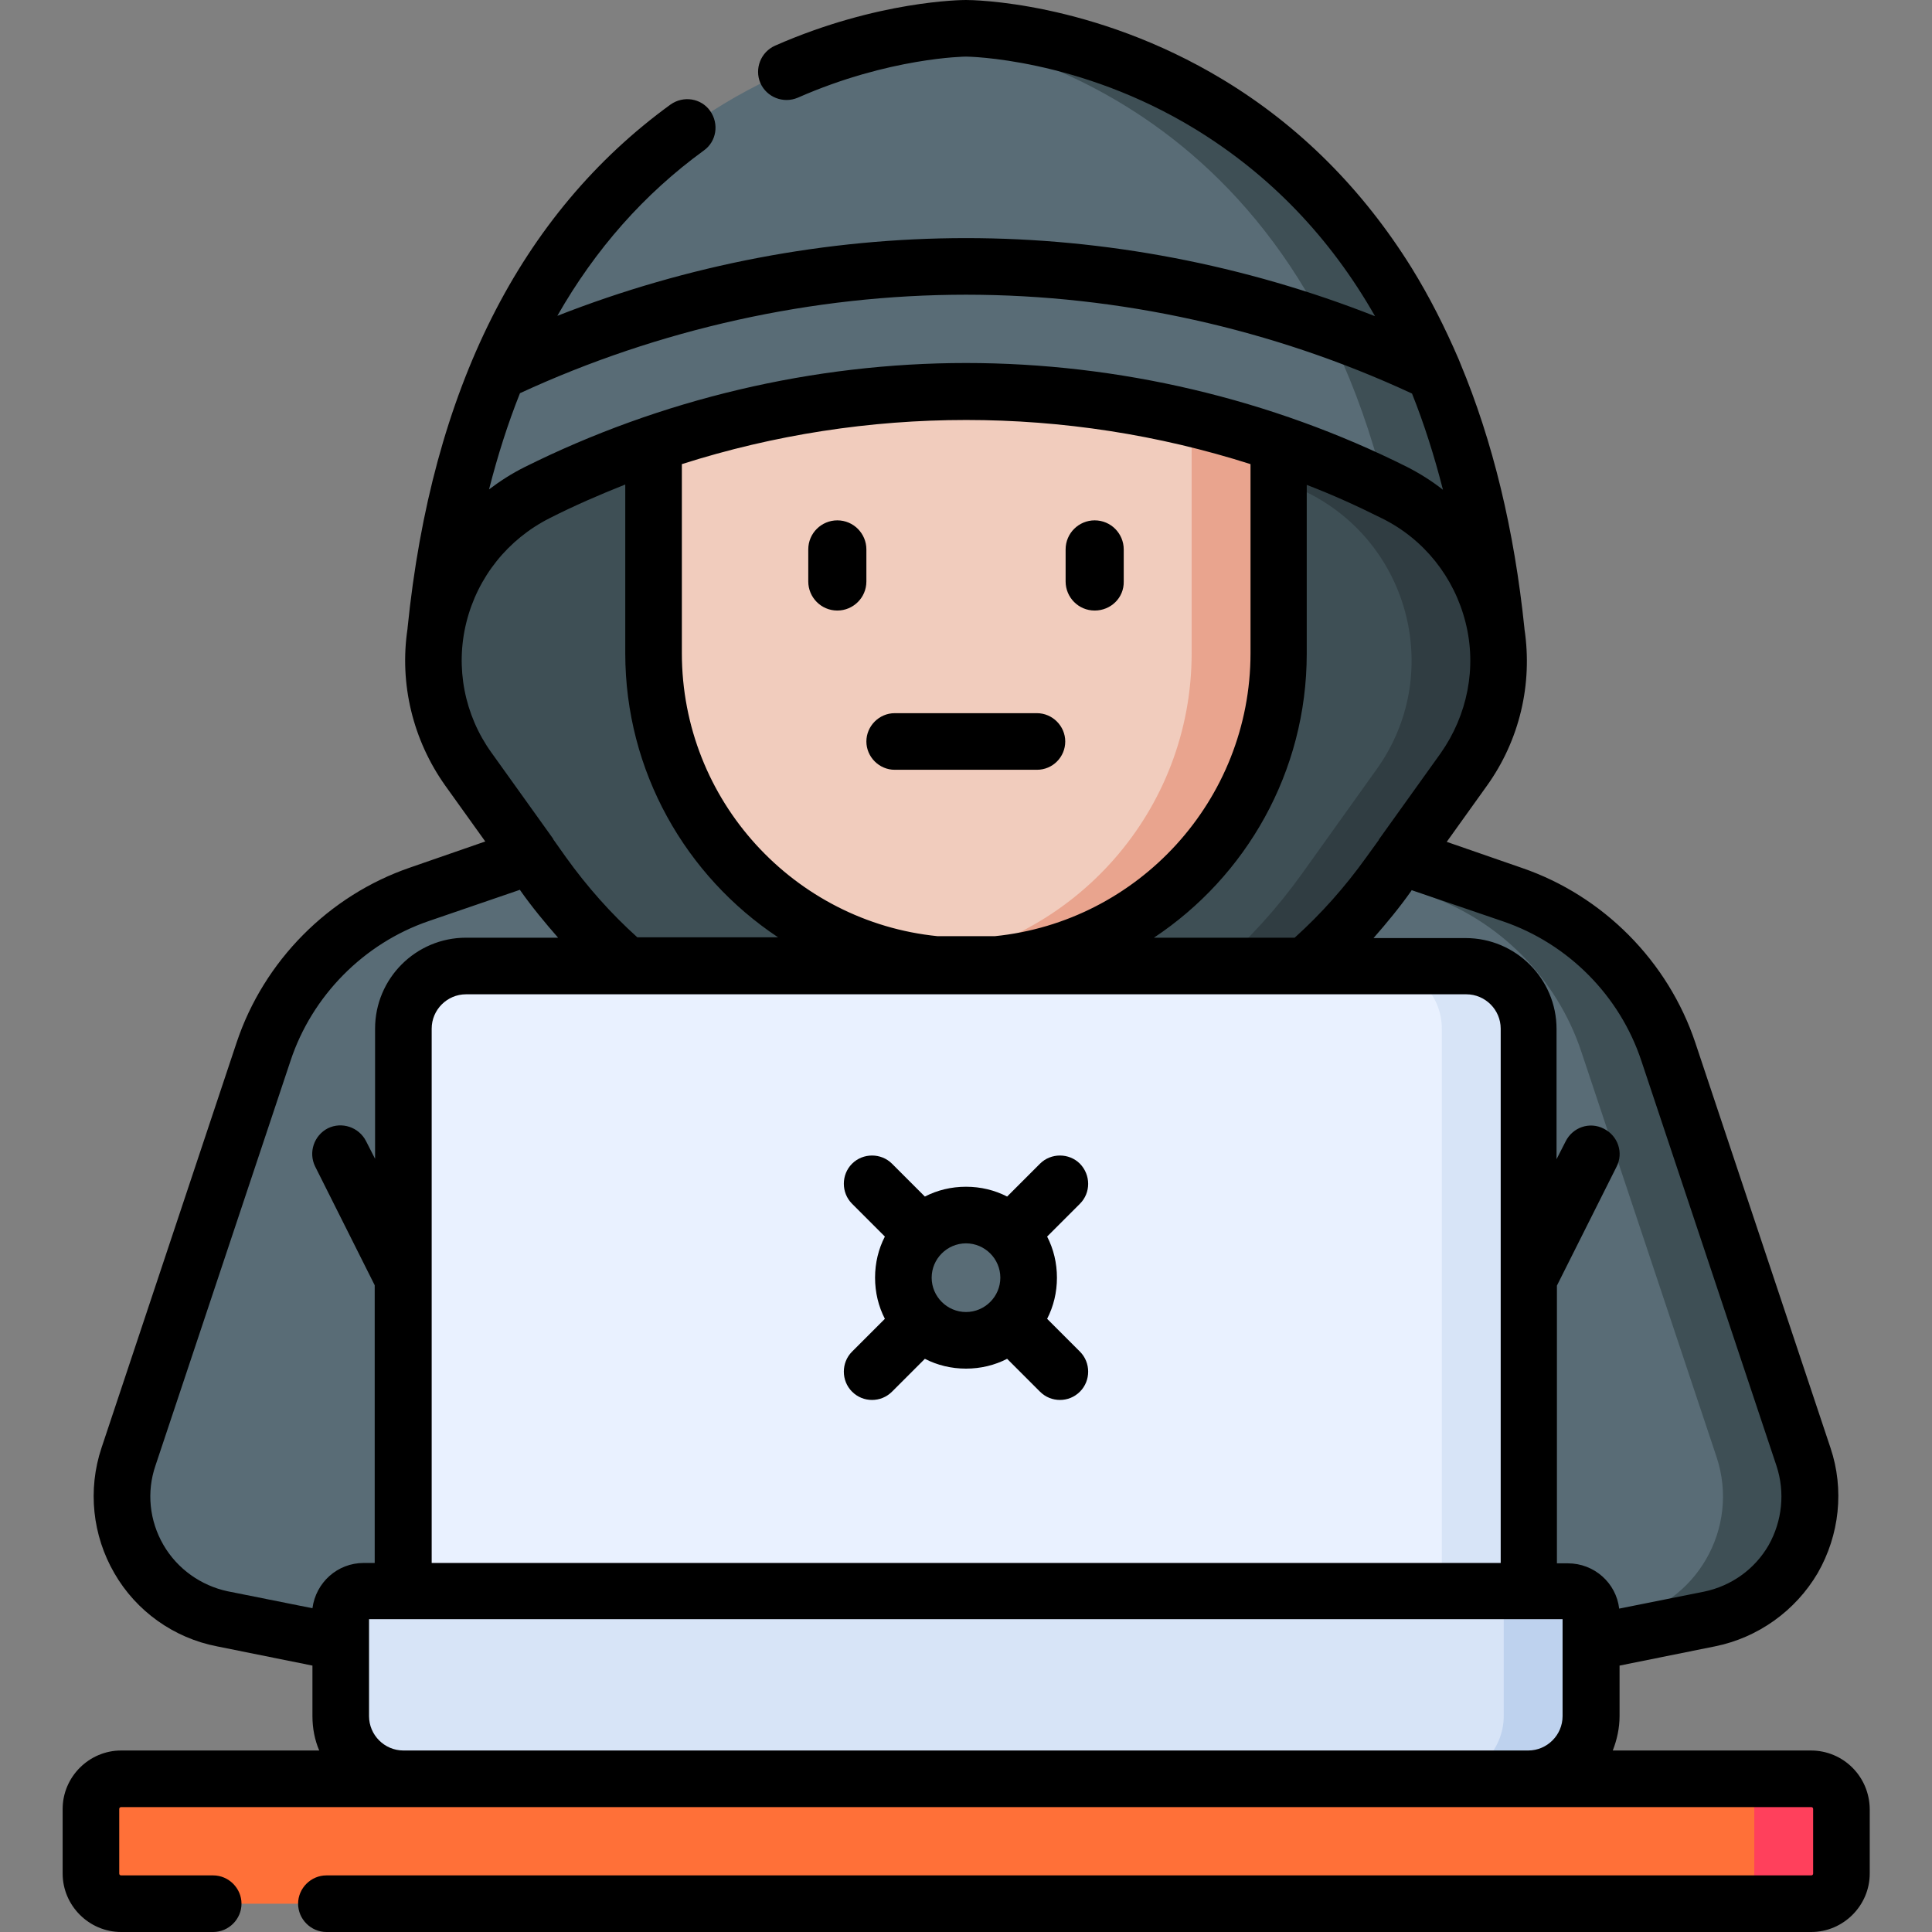 <?xml version="1.0" encoding="UTF-8"?>
<svg xmlns="http://www.w3.org/2000/svg" id="Capa_1" height="512" viewBox="0 0 512 512" width="512">
  <rect x="0" y="0" width="512" height="512" fill="#808080" stroke="none"/>
  <g>
    <g>
      <g>
        <path d="m396.5 167.4c-16.3-159.9-140.5-159.9-140.5-159.9s-124.2 0-140.5 159.9z" fill="#596c76"></path>
        <path d="m256 7.5s-4.3 0-11.5 1c31.2 4.5 115.8 28.8 129 158.8h23c-16.3-159.8-140.5-159.8-140.5-159.8z" fill="#3e4f55"></path>
        <g>
          <path d="m421.7 435.3 31.3-6.3c19.5-3.9 31.2-24.1 24.9-43l-35.8-107.3c-6.5-19.6-21.8-35-41.3-41.7l-29.4-10.1h-230.8l-29.4 10.1c-19.5 6.7-34.8 22.1-41.3 41.7l-35.8 107.4c-6.3 18.9 5.4 39.1 24.9 43l31.3 6.3z" fill="#596c76"></path>
          <path d="m477.9 386.1-35.8-107.3c-6.5-19.6-21.8-35-41.3-41.7l-29.4-10.1h-23l29.4 10.1c19.5 6.7 34.8 22.1 41.3 41.7l35.8 107.3c6.3 18.9-5.4 39.1-24.9 43l-31.3 6.3h23l31.3-6.4c19.5-3.9 31.2-24 24.9-42.9z" fill="#3e4f55"></path>
          <path d="m338.8 117.6c10.5 3.6 20.8 7.9 30.8 13 27.3 13.7 36 48.5 18.2 73.3l-19.8 27.7c-6.6 9.2-14 17.3-22.1 24.4h-179.9c-8.1-7-15.5-15.1-22.1-24.4l-19.8-27.7c-17.8-24.9-9.1-59.7 18.2-73.3 10-5 20.3-9.3 30.8-12.9z" fill="#3e4f55"></path>
          <path d="m369.6 130.6c-10.1-5-20.4-9.3-30.8-12.9h-23c10.5 3.6 20.8 7.9 30.8 12.9 27.3 13.7 36 48.5 18.2 73.3l-19.8 27.7c-6.6 9.2-14 17.3-22.1 24.4h23c8.1-7 15.5-15.1 22.1-24.4l19.8-27.7c17.8-24.8 9.2-59.7-18.2-73.3z" fill="#303d42"></path>
          <path d="m173.2 117.7v55.5c0 45.7 37.1 82.8 82.8 82.8h.1c45.7 0 82.8-37.1 82.8-82.8v-55.5c-53.7-18.5-112.1-18.5-165.7 0z" fill="#f1ccbd"></path>
          <path d="m315.8 110.9v62.2c0 41.8-31 76.4-71.3 82 3.7.5 7.6.8 11.5.8h.1c45.7 0 82.8-37.1 82.8-82.8v-55.5c-7.7-2.6-15.3-4.8-23.1-6.7z" fill="#e9a48e"></path>
        </g>
        <g>
          <path d="m106.9 431v-158.4c0-9.1 7.4-16.6 16.6-16.6h265.1c9.1 0 16.6 7.4 16.6 16.6v158.4z" fill="#e9f1ff"></path>
          <path d="m388.5 256h-23c9.1 0 16.6 7.4 16.6 16.6v158.4h23v-158.4c0-9.2-7.4-16.6-16.6-16.6z" fill="#d7e4f7"></path>
          <ellipse cx="256" cy="338.6" fill="#596c76" rx="16.6" ry="16.6"></ellipse>
          <path d="m405.1 471.4c9.1 0 16.6-7.4 16.6-16.6v-26.9c0-3.4-2.8-6.2-6.2-6.2h-319c-3.4 0-6.2 2.8-6.2 6.2v26.9c0 9.1 7.4 16.6 16.6 16.6v12h298.2z" fill="#d7e4f7"></path>
          <path d="m415.5 421.7h-23.2c3.4 0 6.2 2.8 6.2 6.2v26.9c0 9.1-7.4 16.6-16.6 16.6v12h23.2v-12c9.1 0 16.6-7.4 16.6-16.6v-26.9c0-3.5-2.8-6.2-6.2-6.2z" fill="#bed2ee"></path>
        </g>
        <path d="m479.9 504.5h-447.8c-4.4 0-8-3.6-8-8v-17.1c0-4.4 3.6-8 8-8h447.9c4.4 0 8 3.6 8 8v17.1c-.1 4.4-3.6 8-8.1 8z" fill="#ff7038"></path>
        <path d="m479.9 471.4h-23c4.4 0 8 3.6 8 8v17.1c0 4.4-3.6 8-8 8h23c4.4 0 8-3.6 8-8v-17.1c0-4.5-3.5-8-8-8z" fill="#ff405c"></path>
      </g>
    </g>
    <g>
      <g>
        <path d="m286.2 308.4c-2.9-2.9-7.7-2.9-10.6 0l-8.7 8.7c-3.3-1.7-7-2.6-10.9-2.6s-7.6.9-10.9 2.6l-8.7-8.7c-2.9-2.9-7.7-2.9-10.6 0s-2.9 7.7 0 10.6l8.7 8.7c-1.7 3.3-2.6 7-2.6 10.9s.9 7.6 2.6 10.9l-8.7 8.7c-2.9 2.9-2.9 7.7 0 10.6 1.5 1.5 3.4 2.2 5.3 2.2s3.8-.7 5.3-2.2l8.7-8.7c3.3 1.7 7 2.6 10.9 2.6s7.6-.9 10.9-2.6l8.7 8.7c1.5 1.5 3.4 2.2 5.3 2.2s3.8-.7 5.3-2.2c2.9-2.9 2.9-7.7 0-10.6l-8.7-8.7c1.7-3.3 2.6-7 2.6-10.9s-.9-7.6-2.6-10.9l8.7-8.7c2.9-2.9 2.9-7.6 0-10.6zm-39.3 30.2c0-5 4.1-9.1 9.1-9.1s9.1 4.1 9.1 9.1-4.1 9.1-9.1 9.1-9.1-4.1-9.1-9.1z"></path>
        <path d="m479.9 463.9h-52.5c1.1-2.8 1.8-5.9 1.8-9.1v-13.4l25.3-5.1c11.4-2.3 21.3-9.4 27.2-19.4 5.8-10.1 7.1-22.2 3.4-33.2l-35.8-107.3c-7.2-21.6-24.4-39-46-46.4l-19.9-6.9 10.6-14.8c8.7-12.1 12.2-27 10-41.6 0 0 0 0 0-.1-2.7-26.2-8.4-49.7-17-70.3-.1-.3-.3-.7-.4-1-3.7-8.6-7.8-16.7-12.5-24.3-13-20.9-29.8-37.7-50-49.9-34.6-20.9-66.7-21.1-68.1-21.1-.9 0-23.3.1-50.6 12.1-3.8 1.7-5.5 6.1-3.9 9.9 1.7 3.8 6.1 5.5 9.9 3.9 24.3-10.7 44.4-10.9 44.6-10.9.3 0 29.9.3 60.9 19.3 19.7 12.1 35.6 28.6 47.5 49.5-34.5-13.6-71.5-20.7-108.4-20.7s-73.9 7.1-108.3 20.6c10.1-17.7 23-32.3 38.8-43.8 3.4-2.4 4.1-7.1 1.7-10.5s-7.1-4.1-10.5-1.7c-39.8 28.9-63.3 75.5-69.7 138.8v.1c-2.2 14.6 1.4 29.5 10 41.6l10.6 14.8-19.9 6.9c-21.6 7.4-38.8 24.8-46 46.4l-35.8 107.4c-3.7 11.1-2.4 23.2 3.4 33.2 5.8 10.1 15.8 17.2 27.2 19.4l25.3 5.1v13.4c0 3.2.6 6.3 1.8 9.1h-52.5c-8.5 0-15.5 7-15.5 15.5v17.1c0 8.5 7 15.5 15.5 15.5h24.4c4.1 0 7.5-3.4 7.5-7.5s-3.4-7.5-7.5-7.5h-24.4c-.3 0-.5-.2-.5-.5v-17.1c0-.3.2-.5.5-.5h447.9c.3 0 .5.2.5.5v17.1c0 .3-.2.5-.5.5h-393.5c-4.1 0-7.5 3.4-7.5 7.5s3.4 7.5 7.5 7.5h393.5c8.5 0 15.5-7 15.5-15.5v-17.1c-.1-8.6-7-15.5-15.6-15.5zm-81.5-219.7c17.2 5.9 30.9 19.7 36.6 37l35.8 107.3c2.3 7 1.5 14.6-2.1 21-3.7 6.4-9.9 10.8-17.1 12.3l-22.5 4.5c-.8-6.8-6.6-12-13.6-12h-2.9v-73.6l15.8-31.5c1.9-3.7.4-8.2-3.4-10.1-3.7-1.9-8.2-.4-10.1 3.4l-2.4 4.7v-34.5c0-13.3-10.8-24.1-24.1-24.1h-24.4c3.5-4 6.9-8.1 10-12.5l.1-.2zm-284 170v-141.6c0-5 4.1-9.1 9.1-9.1h265.1c5 0 9.1 4.1 9.1 9.1v141.6zm134.1-166.1c-38-3.8-67.8-35.9-67.8-75v-50.1c48.9-15.6 101.8-15.6 150.7 0v50.1c0 39-29.8 71.2-67.8 75zm133.3-48.5-16.4 22.9v.1l-3.4 4.7c-5.6 7.8-11.9 14.9-18.9 21.2h-37.3c24.4-16.2 40.5-43.9 40.5-75.3v-44.7c6.8 2.6 13.4 5.6 20 8.9 11.1 5.5 19.1 15.6 22.1 27.6 3 11.9.5 24.5-6.6 34.6zm-125.8-121.5c40.6 0 81.4 9.1 118.2 26.2 3.2 8 5.9 16.5 8.2 25.5-2.9-2.3-6.1-4.3-9.4-6-36.1-18.1-76.6-27.6-117-27.6s-80.9 9.6-117 27.6c-3.4 1.7-6.5 3.7-9.4 5.9 2.3-9 5-17.5 8.2-25.5 36.8-17 77.6-26.1 118.2-26.1zm-132.4 86.8c3-12 11-22 22.1-27.6 6.5-3.3 13.2-6.2 20-8.9v44.7c0 31.4 16.1 59.1 40.5 75.3h-37.3c-7-6.3-13.3-13.4-18.9-21.2l-3.4-4.8s0 0 0-.1l-16.4-22.9c-7.1-9.9-9.6-22.5-6.6-34.5zm-80.3 244.5c-3.7-6.4-4.5-14-2.1-21l35.8-107.3c5.7-17.2 19.4-31.1 36.6-37l24.2-8.3.1.2c3.1 4.4 6.5 8.5 10 12.5h-24.4c-13.3 0-24.1 10.8-24.1 24.1v34.5l-2.4-4.7c-1.9-3.7-6.4-5.2-10.1-3.4-3.7 1.9-5.2 6.4-3.4 10.1l15.8 31.5v73.6h-2.9c-7 0-12.7 5.2-13.6 12l-22.5-4.5c-7-1.5-13.3-5.9-17-12.3zm63.6 54.5c-5 0-9.1-4.1-9.1-9.1v-19.5s0 0 0-.1v-6.1h316.3v6.1.1 19.5c0 5-4.1 9.1-9.1 9.1z"></path>
      </g>
      <g>
        <g>
          <g>
            <path d="m221.9 161.8c-4.3 0-7.7-3.5-7.7-7.7v-8.5c0-4.3 3.5-7.7 7.7-7.7 4.3 0 7.7 3.5 7.7 7.7v8.5c0 4.3-3.5 7.7-7.7 7.7z"></path>
          </g>
        </g>
        <g>
          <g>
            <path d="m290.1 161.8c-4.3 0-7.7-3.5-7.7-7.7v-8.5c0-4.3 3.5-7.7 7.7-7.7 4.3 0 7.7 3.5 7.7 7.7v8.5c.1 4.3-3.4 7.7-7.7 7.7z"></path>
          </g>
        </g>
      </g>
      <g>
        <path d="m274.8 204h-37.7c-4.1 0-7.5-3.4-7.5-7.5s3.4-7.5 7.5-7.5h37.7c4.1 0 7.5 3.4 7.5 7.5s-3.3 7.5-7.5 7.5z"></path>
      </g>
    </g>
  </g>
</svg>

